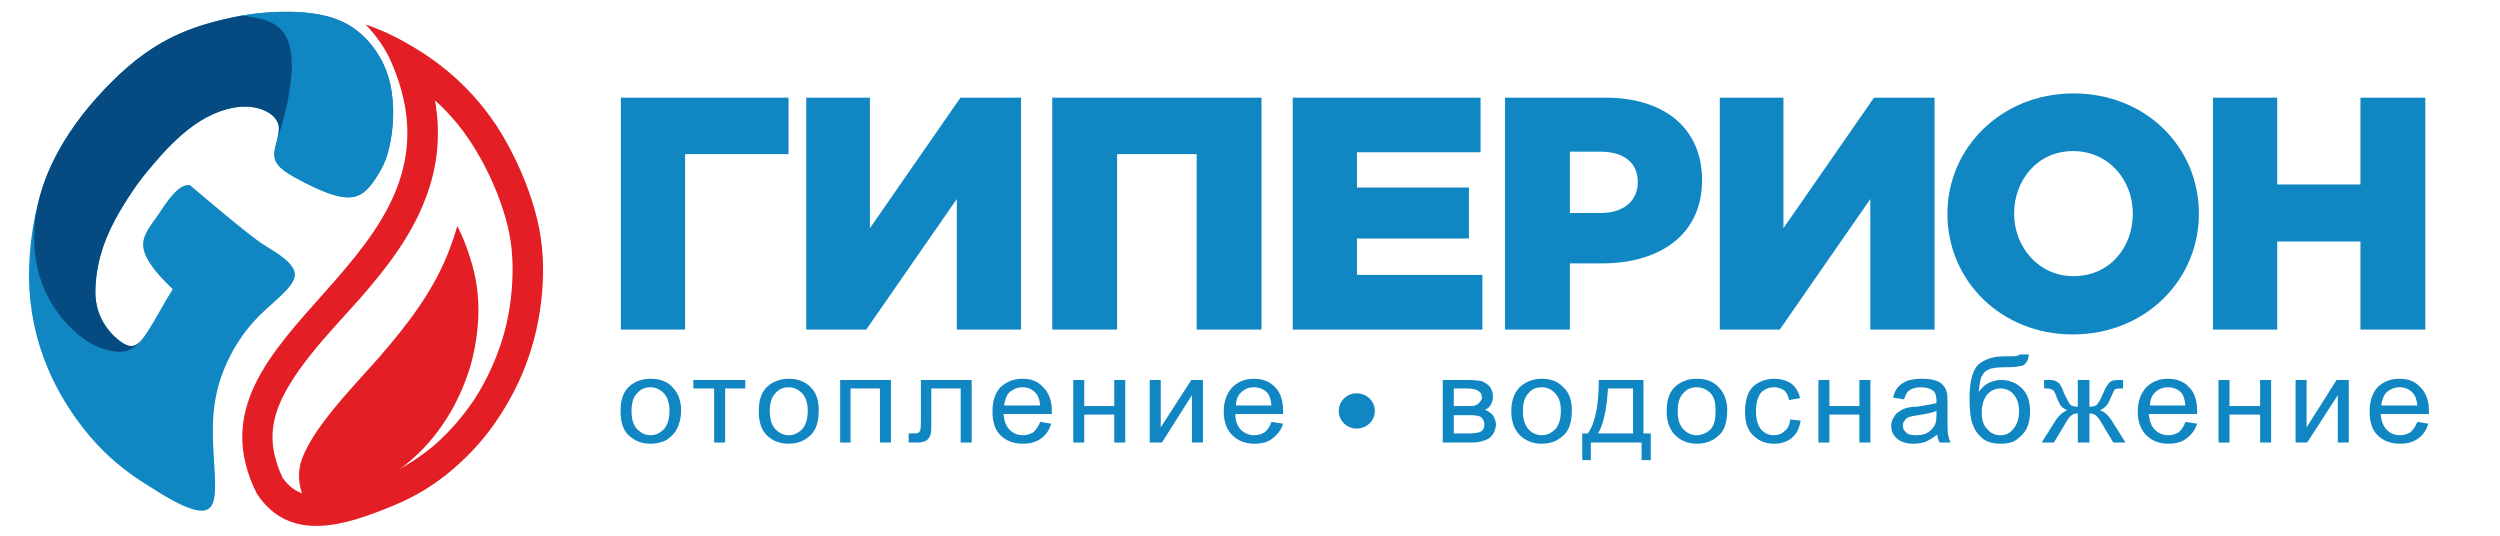 <?xml version="1.0" encoding="UTF-8" standalone="no"?>
<!-- Creator: CorelDRAW X7 -->

<svg
   xmlns:dc="http://purl.org/dc/elements/1.1/"
   xmlns:cc="http://creativecommons.org/ns#"
   xmlns:rdf="http://www.w3.org/1999/02/22-rdf-syntax-ns#"
   xmlns:svg="http://www.w3.org/2000/svg"
   xmlns="http://www.w3.org/2000/svg"
   xmlns:sodipodi="http://sodipodi.sourceforge.net/DTD/sodipodi-0.dtd"
   xmlns:inkscape="http://www.inkscape.org/namespaces/inkscape"
   xml:space="preserve"
   width="70mm"
   height="15mm"
   version="1.1"
   style="clip-rule:evenodd;fill-rule:evenodd;image-rendering:optimizeQuality;shape-rendering:geometricPrecision;text-rendering:geometricPrecision"
   viewBox="0 0 7000 1500"
   id="svg2"
   inkscape:version="0.91 r"
   sodipodi:docname="logo.svg"><sodipodi:namedview
     pagecolor="#ffffff"
     bordercolor="#666666"
     borderopacity="1"
     objecttolerance="10"
     gridtolerance="10"
     guidetolerance="10"
     inkscape:pageopacity="0"
     inkscape:pageshadow="2"
     inkscape:window-width="1440"
     inkscape:window-height="848"
     id="namedview31"
     showgrid="false"
     inkscape:zoom="2.477284"
     inkscape:cx="159.44882"
     inkscape:cy="64.362603"
     inkscape:window-x="0"
     inkscape:window-y="0"
     inkscape:window-maximized="1"
     inkscape:current-layer="svg2" /><defs
     id="defs4"><style
       type="text/css"
       id="style6"><![CDATA[
    .fil0 {fill:#E31E24}
    .fil1 {fill:#1087C3}
    .fil2 {fill:#054B81}
    .fil3 {fill:#1087C3;fill-rule:nonzero}
   ]]></style></defs><g
     id="g11"
     transform="matrix(1.137,0,0,1.144,-2478.345,-2107.374)"><path
       class="fil0"
       d="m 3145,3081 c 62,-25 110,-56 153,-93 42,-36 81,-79 113,-129 33,-50 60,-106 78,-166 18,-59 27,-121 28,-181 1,-60 -7,-116 -27,-178 -20,-63 -52,-130 -88,-185 -37,-55 -77,-97 -119,-132 -42,-35 -87,-62 -125,-82 -31,-16 -58,-26 -78,-33 27,28 50,60 65,96 211,489 -537,647 -333,1052 81,123 218,78 333,31 z m 106,-993 c 14,79 8,159 -23,239 -35,93 -97,172 -162,246 -69,78 -186,192 -210,295 -12,51 -2,98 20,144 14,19 30,33 53,39 54,14 136,-18 188,-39 49,-20 91,-46 132,-80 38,-33 72,-72 100,-114 29,-45 52,-95 68,-146 16,-52 24,-107 25,-161 1,-54 -6,-103 -23,-154 -18,-57 -47,-117 -80,-167 -25,-38 -54,-72 -88,-102 z"
       id="path13"
       inkscape:connector-curvature="0"
       style="fill:#e31e24" /><path
       class="fil0"
       d="m 3306,2395 c -5,18 -11,36 -18,54 -38,102 -104,187 -175,268 -56,64 -174,181 -194,263 -7,32 -1,60 12,89 2,2 5,4 7,5 31,8 111,-24 141,-36 42,-17 77,-39 111,-68 34,-29 62,-61 86,-98 26,-39 46,-83 60,-127 14,-45 21,-93 22,-140 0,-46 -6,-87 -20,-130 -8,-27 -19,-54 -32,-80 z"
       id="path15"
       inkscape:connector-curvature="0"
       style="fill:#e31e24" /><path
       class="fil1"
       d="m 2888,1871 c 52,0 106,7 150,32 44,26 80,71 97,124 17,53 15,114 7,157 -7,42 -19,67 -35,91 -15,24 -34,49 -66,50 -31,2 -76,-18 -113,-37 -37,-19 -68,-36 -72,-60 -5,-25 16,-57 9,-82 -7,-25 -42,-43 -82,-43 -40,0 -85,17 -125,45 -40,28 -75,66 -99,94 -25,29 -39,47 -53,68 -15,22 -30,46 -44,72 -14,26 -26,54 -35,86 -9,33 -14,71 -12,102 3,32 14,56 29,76 15,20 34,35 48,41 15,5 26,2 42,-20 16,-22 38,-61 58,-96 5,-7 9,-14 13,-21 -3,-3 -6,-6 -9,-9 -29,-28 -58,-62 -63,-91 -5,-28 13,-50 36,-82 22,-33 50,-76 78,-73 1,0 143,122 182,146 34,21 78,46 77,75 -2,28 -49,61 -88,99 -39,39 -68,85 -87,132 -19,47 -28,97 -27,155 0,59 10,127 3,161 -7,34 -31,33 -60,23 -29,-10 -63,-30 -102,-55 -39,-24 -82,-54 -127,-102 -44,-47 -90,-113 -120,-184 -30,-70 -46,-145 -47,-225 0,-79 13,-165 39,-235 26,-71 63,-127 109,-182 46,-54 100,-107 157,-143 57,-37 117,-57 173,-70 56,-13 107,-20 159,-19 z"
       id="path17"
       inkscape:connector-curvature="0"
       style="fill:#1087c3" /><path
       class="fil1"
       d="m 2856,2228 c 4,24 35,41 72,60 37,19 82,39 113,37 32,-1 51,-26 66,-50 16,-24 28,-49 35,-91 8,-43 10,-104 -7,-157 -17,-53 -53,-98 -97,-124 -44,-25 -98,-32 -150,-32 -37,0 -74,3 -112,9 22,3 43,7 59,12 38,14 54,38 60,72 7,34 2,77 -5,116 -7,39 -18,73 -28,107 -4,14 -8,28 -6,41 z"
       id="path19"
       inkscape:connector-curvature="0"
       style="fill:#1087c3" /><path
       class="fil2"
       d="m 2559,2242 c 24,-28 59,-66 99,-94 40,-28 85,-45 125,-45 40,0 75,18 82,43 4,12 0,26 -3,41 10,-34 21,-68 28,-107 7,-39 12,-82 5,-116 -6,-34 -22,-58 -60,-72 -16,-5 -37,-9 -59,-12 -16,3 -31,6 -47,10 -56,13 -116,33 -173,70 -57,36 -111,89 -157,143 -46,55 -89,126 -109,182 -39,106 -39,225 31,321 23,32 52,59 83,77 32,17 66,25 91,17 16,-6 28,-18 39,-33 -16,22 -27,25 -42,20 -14,-6 -33,-21 -48,-41 -15,-20 -26,-44 -29,-76 -2,-31 3,-69 12,-102 9,-32 21,-60 35,-86 14,-26 29,-50 44,-72 14,-21 28,-39 53,-68 z"
       id="path21"
       inkscape:connector-curvature="0"
       style="fill:#054b81" /></g><g
     id="g23"
     transform="matrix(1.713,0,0,1.7,-4759.939,-3731.767)"><path
       class="fil3"
       d="m 3793,2872 c 0,-19 5,-33 16,-42 9,-7 20,-11 33,-11 15,0 27,4 36,14 9,9 14,22 14,38 0,13 -3,23 -7,31 -4,8 -10,13 -17,18 -8,4 -17,6 -26,6 -15,0 -26,-5 -36,-14 -9,-9 -13,-22 -13,-40 z m 18,0 c 0,14 3,23 9,30 6,6 13,10 22,10 9,0 16,-4 22,-10 6,-7 9,-17 9,-30 0,-13 -3,-22 -9,-29 -6,-6 -13,-10 -22,-10 -9,0 -16,3 -22,10 -6,6 -9,16 -9,29 z m 101,-51 85,0 0,14 -33,0 0,89 -18,0 0,-89 -34,0 0,-14 z m 107,51 c 0,-19 5,-33 16,-42 9,-7 20,-11 33,-11 14,0 26,4 36,14 9,9 13,22 13,38 0,13 -2,23 -6,31 -4,8 -10,13 -18,18 -7,4 -16,6 -25,6 -15,0 -27,-5 -36,-14 -9,-9 -13,-22 -13,-40 z m 18,0 c 0,14 3,23 9,30 6,6 13,10 22,10 9,0 16,-4 22,-10 6,-7 9,-17 9,-30 0,-13 -3,-22 -9,-29 -6,-6 -13,-10 -22,-10 -9,0 -16,3 -22,10 -6,6 -9,16 -9,29 z m 115,-51 83,0 0,103 -18,0 0,-89 -48,0 0,89 -17,0 0,-103 z m 132,0 83,0 0,103 -18,0 0,-89 -48,0 0,52 c 0,11 0,19 -1,23 -1,4 -3,7 -6,10 -4,3 -9,4 -16,4 -4,0 -9,0 -14,0 l 0,-15 8,0 c 3,0 6,0 8,-1 1,-1 2,-2 3,-4 0,-1 1,-6 1,-15 l 0,-68 z m 195,69 18,3 c -3,10 -8,18 -16,24 -8,6 -18,9 -30,9 -16,0 -28,-5 -37,-14 -9,-9 -13,-22 -13,-39 0,-17 4,-30 13,-40 10,-9 21,-14 36,-14 14,0 25,4 34,14 9,9 14,22 14,39 0,1 0,3 0,5 l -79,0 c 1,11 4,20 10,26 6,6 13,9 22,9 6,0 12,-2 17,-5 4,-4 8,-9 11,-17 z m -59,-27 59,0 c -1,-9 -3,-16 -7,-20 -6,-7 -13,-10 -22,-10 -8,0 -15,3 -21,8 -5,5 -8,13 -9,22 z m 113,-42 18,0 0,43 49,0 0,-43 18,0 0,103 -18,0 0,-46 -49,0 0,46 -18,0 0,-103 z m 125,0 18,0 0,78 50,-78 19,0 0,103 -18,0 0,-78 -49,78 -20,0 0,-103 z m 199,69 19,3 c -3,10 -9,18 -17,24 -7,6 -17,9 -30,9 -15,0 -27,-5 -36,-14 -9,-9 -14,-22 -14,-39 0,-17 5,-30 14,-40 9,-9 21,-14 35,-14 14,0 26,4 35,14 9,9 13,22 13,39 0,1 0,3 0,5 l -78,0 c 0,11 3,20 9,26 6,6 14,9 22,9 7,0 12,-2 17,-5 5,-4 8,-9 11,-17 z m -58,-27 58,0 c -1,-9 -3,-16 -6,-20 -6,-7 -14,-10 -23,-10 -8,0 -15,3 -20,8 -6,5 -9,13 -9,22 z m 338,-42 41,0 c 10,0 18,1 23,2 5,2 9,5 13,9 3,5 5,10 5,16 0,5 -1,9 -3,13 -2,4 -5,7 -10,9 5,2 9,5 13,9 3,5 5,10 5,16 -1,10 -5,17 -11,22 -7,4 -16,7 -28,7 l -48,0 0,-103 z m 18,43 19,0 c 8,0 13,0 16,-1 2,-1 5,-2 7,-5 2,-2 4,-5 4,-8 0,-5 -2,-9 -6,-11 -4,-3 -11,-4 -20,-4 l -20,0 0,29 z m 0,45 24,0 c 10,0 17,-1 20,-3 4,-2 6,-6 6,-12 0,-3 -1,-6 -3,-9 -2,-3 -5,-5 -9,-5 -3,-1 -9,-1 -16,-1 l -22,0 0,30 z m 94,-37 c 0,-19 6,-33 17,-42 9,-7 20,-11 33,-11 14,0 26,4 35,14 10,9 14,22 14,38 0,13 -2,23 -6,31 -4,8 -10,13 -18,18 -7,4 -16,6 -25,6 -15,0 -27,-5 -36,-14 -9,-9 -14,-22 -14,-40 z m 19,0 c 0,14 3,23 9,30 5,6 13,10 22,10 9,0 16,-4 22,-10 6,-7 9,-17 9,-30 0,-13 -3,-22 -9,-29 -6,-6 -13,-10 -22,-10 -9,0 -17,3 -22,10 -6,6 -9,16 -9,29 z m 124,-51 73,0 0,88 12,0 0,44 -15,0 0,-29 -83,0 0,29 -14,0 0,-44 9,0 c 12,-16 18,-46 18,-88 z m 15,14 c -2,34 -7,58 -16,74 l 57,0 0,-74 -41,0 z m 96,37 c 0,-19 5,-33 16,-42 9,-7 20,-11 33,-11 15,0 27,4 36,14 9,9 14,22 14,38 0,13 -2,23 -6,31 -4,8 -10,13 -18,18 -8,4 -16,6 -26,6 -14,0 -26,-5 -35,-14 -9,-9 -14,-22 -14,-40 z m 18,0 c 0,14 3,23 9,30 6,6 13,10 22,10 9,0 17,-4 23,-10 6,-7 8,-17 8,-30 0,-13 -2,-22 -8,-29 -6,-6 -14,-10 -23,-10 -9,0 -16,3 -22,10 -6,6 -9,16 -9,29 z m 184,14 17,2 c -2,12 -6,21 -14,28 -8,7 -18,10 -29,10 -15,0 -26,-5 -35,-14 -9,-9 -13,-22 -13,-39 0,-11 2,-21 5,-29 4,-9 10,-15 18,-19 7,-4 16,-6 25,-6 11,0 20,3 28,8 7,6 12,14 14,24 l -18,3 c -1,-7 -4,-12 -8,-16 -5,-3 -10,-5 -16,-5 -9,0 -16,3 -22,9 -5,7 -8,17 -8,30 0,14 3,24 8,30 6,7 13,10 21,10 7,0 13,-2 18,-7 5,-4 8,-10 9,-19 z m 46,-65 18,0 0,43 49,0 0,-43 18,0 0,103 -18,0 0,-46 -49,0 0,46 -18,0 0,-103 z m 194,90 c -6,5 -13,9 -19,12 -6,2 -13,3 -20,3 -11,0 -20,-3 -26,-8 -7,-6 -10,-13 -10,-21 0,-5 1,-10 4,-14 2,-4 5,-8 9,-10 4,-3 8,-5 13,-6 3,-1 9,-2 16,-2 14,-2 25,-4 32,-6 0,-3 0,-4 0,-5 0,-7 -2,-12 -5,-15 -5,-4 -12,-6 -21,-6 -8,0 -14,2 -18,5 -4,2 -7,8 -9,15 l -18,-3 c 2,-7 4,-13 8,-17 4,-5 9,-8 16,-11 7,-2 15,-3 24,-3 9,0 16,1 22,3 6,2 10,5 12,8 3,3 5,7 6,12 1,3 1,8 1,16 l 0,23 c 0,16 0,26 1,30 1,5 2,9 4,13 l -18,0 c -2,-4 -3,-8 -4,-13 z m -1,-39 c -7,3 -17,5 -30,7 -7,1 -12,2 -15,3 -3,2 -6,3 -7,6 -2,2 -3,5 -3,8 0,5 2,9 6,12 3,3 9,4 16,4 6,0 13,-1 18,-4 5,-3 9,-7 12,-12 2,-4 3,-10 3,-17 l 0,-7 z m 135,-93 16,0 c -1,7 -2,11 -5,14 -2,3 -5,5 -9,5 -4,1 -11,2 -22,2 -15,0 -25,1 -30,4 -6,2 -9,7 -12,13 -2,6 -3,14 -4,24 5,-7 10,-12 16,-15 6,-3 13,-5 21,-5 13,0 25,5 34,14 9,9 13,22 13,37 0,12 -2,22 -6,30 -5,8 -10,13 -17,18 -6,4 -14,6 -25,6 -13,0 -22,-3 -29,-8 -7,-6 -13,-13 -16,-22 -4,-8 -6,-24 -6,-45 0,-27 5,-46 14,-55 10,-9 24,-14 44,-14 12,0 19,0 20,-1 2,0 3,-1 3,-2 z m 0,93 c 0,-11 -3,-20 -8,-26 -5,-7 -13,-11 -22,-11 -10,0 -17,4 -23,11 -5,7 -8,17 -8,29 0,12 3,21 9,27 6,7 13,10 22,10 9,0 16,-4 21,-11 6,-7 9,-17 9,-29 z m 115,-51 0,44 c 5,0 10,-1 12,-3 2,-2 6,-8 10,-18 4,-10 8,-16 11,-19 3,-3 8,-4 15,-4 l 7,0 0,14 -5,0 c -5,0 -8,1 -9,2 -1,2 -3,6 -6,13 -3,7 -5,11 -8,14 -2,2 -5,5 -10,7 8,2 15,9 22,21 l 20,32 -20,0 -19,-32 c -4,-7 -7,-11 -10,-13 -3,-2 -6,-3 -10,-3 l 0,48 -19,0 0,-48 c -4,0 -7,1 -10,3 -3,2 -6,6 -10,13 l -19,32 -20,0 20,-32 c 7,-12 15,-19 22,-21 -5,-2 -9,-5 -11,-8 -2,-3 -5,-9 -9,-20 -2,-3 -3,-6 -5,-6 -2,-1 -4,-2 -8,-2 0,0 -2,0 -5,0 l 0,-14 3,0 c 7,0 11,0 14,1 3,1 6,3 8,5 2,3 5,8 8,17 5,10 8,16 10,18 3,2 7,3 12,3 l 0,-44 19,0 z m 157,69 19,3 c -3,10 -9,18 -17,24 -7,6 -17,9 -30,9 -15,0 -27,-5 -36,-14 -9,-9 -14,-22 -14,-39 0,-17 5,-30 14,-40 9,-9 21,-14 35,-14 14,0 26,4 35,14 9,9 13,22 13,39 0,1 0,3 0,5 l -79,0 c 1,11 4,20 10,26 6,6 14,9 22,9 7,0 12,-2 17,-5 5,-4 8,-9 11,-17 z m -58,-27 58,0 c -1,-9 -3,-16 -6,-20 -6,-7 -14,-10 -23,-10 -8,0 -15,3 -20,8 -6,5 -9,13 -9,22 z m 112,-42 18,0 0,43 50,0 0,-43 18,0 0,103 -18,0 0,-46 -50,0 0,46 -18,0 0,-103 z m 126,0 18,0 0,78 49,-78 20,0 0,103 -18,0 0,-78 -50,78 -19,0 0,-103 z m 199,69 18,3 c -3,10 -8,18 -16,24 -8,6 -18,9 -30,9 -16,0 -28,-5 -37,-14 -9,-9 -13,-22 -13,-39 0,-17 4,-30 13,-40 9,-9 21,-14 36,-14 14,0 25,4 34,14 9,9 14,22 14,39 0,1 0,3 0,5 l -79,0 c 1,11 4,20 10,26 6,6 13,9 22,9 6,0 12,-2 17,-5 4,-4 8,-9 11,-17 z m -59,-27 59,0 c -1,-9 -3,-16 -7,-20 -6,-7 -13,-10 -22,-10 -8,0 -15,3 -21,8 -5,5 -8,13 -9,22 z"
       id="path25"
       inkscape:connector-curvature="0"
       style="fill:#1087c3;fill-rule:nonzero" /><path
       class="fil1"
       d="m 4996,2843 c 17,0 30,13 30,29 0,16 -13,29 -30,29 -16,0 -29,-13 -29,-29 0,-16 13,-29 29,-29 z"
       id="path27"
       inkscape:connector-curvature="0"
       style="fill:#1087c3" /></g><path
     class="fil3"
     d="m 1738.453,922.834 179.893,0 0,-491.299 289.543,0 0,-158.1 -469.437,0 0,649.399 z m 519.119,0 167.899,0 253.559,-365.499 0,365.499 179.893,0 0,-649.399 -169.614,0 -253.56,365.5 0,-365.5 -178.178,0 0,649.399 z m 688.725,0 181.606,0 0,-491.299 222.726,0 0,491.299 181.604,0 0,-649.399 -585.936,0 0,649.399 z m 673.311,0 531.111,0 0,-152.999 -351.219,0 0,-102 313.529,0 0,-142.8 -313.529,0 0,-98.6 346.082,0 0,-153 -525.973,0 0,649.399 z m 594.499,0 181.607,0 0,-185.299 89.089,0 c 162.762,0 280.977,-79.9 280.977,-232.9 0,-146.2 -106.222,-231.2 -270.694,-231.2 l -280.979,0 0,649.399 z m 181.607,-326.399 0,-171.7 85.665,0 c 65.104,0 104.509,30.6 104.509,85 0,52.7 -39.405,86.7 -104.509,86.7 l -85.665,0 z m 419.75,326.399 167.9,0 253.56,-365.499 0,365.499 179.892,0 0,-649.399 -169.611,0 -253.563,365.5 0,-365.5 -178.178,0 0,649.399 z m 988.547,13.6 c 202.168,0 352.933,-151.299 352.933,-338.299 0,-187 -149.052,-336.6 -351.219,-336.6 -200.45,0 -352.929,151.3 -352.929,336.6 0,188.7 150.767,338.299 351.214,338.299 z m 1.715,-163.199 c -97.654,0 -166.185,-81.6 -166.185,-175.1 0,-95.2 66.816,-175.1 164.47,-175.1 101.086,0 167.9,81.6 167.9,175.1 0,95.2 -65.102,175.1 -166.185,175.1 z m 390.623,149.599 179.893,0 0,-246.499 233.003,0 0,246.499 181.604,0 0,-649.399 -181.604,0 0,243.1 -233.003,0 0,-243.1 -179.893,0 0,649.399 z"
     id="path29"
     inkscape:connector-curvature="0"
     style="fill:#1087c3;fill-rule:nonzero" /></svg>